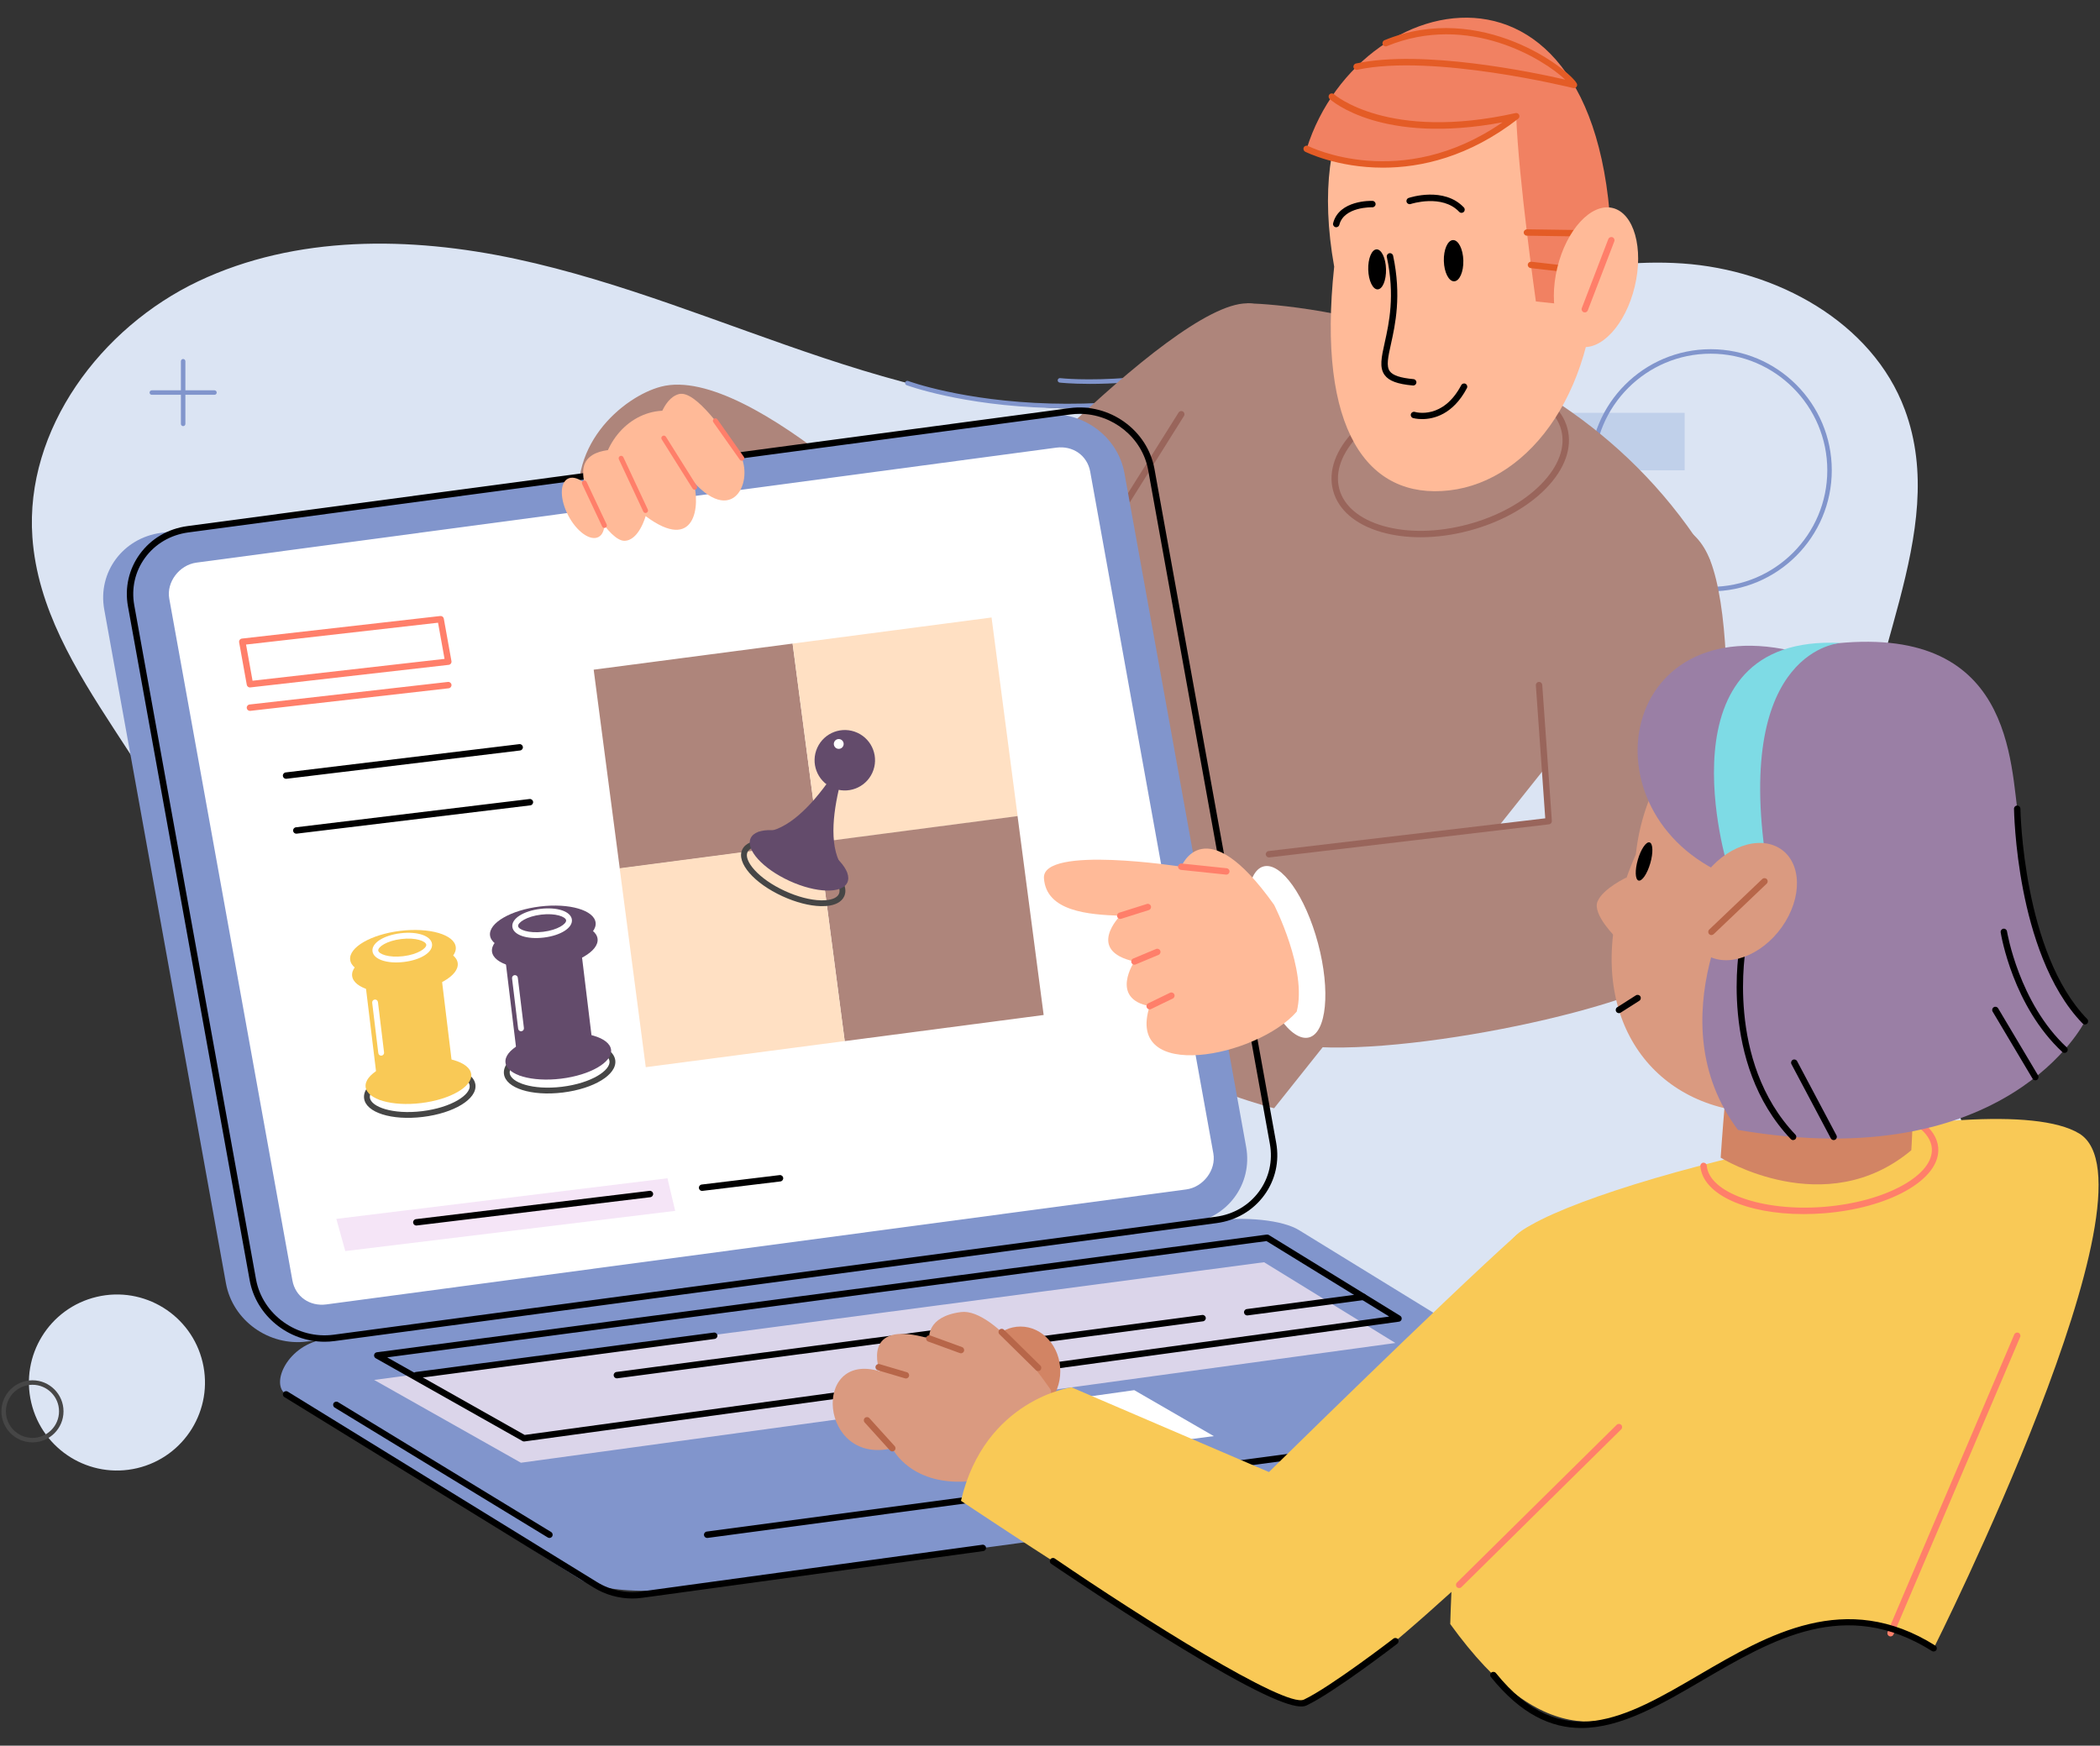<svg xmlns="http://www.w3.org/2000/svg" xml:space="preserve" id="man-explaining-rules-of-chess-to-woman" x="0" y="0" style="enable-background:new 0 0 859.313 714.469" version="1.1" viewBox="0 0 859.313 714.469">
  <rect x="0" y="0" width="859.313" height="714.469" fill="#333333" stroke="none"/>
  <g id="_x31_37">
    <g>
      <g>
        <g>
          <circle cx="47.829" cy="565.843" r="36.02" style="fill:#dbe4f3" transform="rotate(-13.286 47.803 565.727)"></circle>
        </g>
        <g>
          <path d="M529.388,550.21c32.232,6.344,62.651,19.477,93.638,30.382c30.988,10.905,63.59,19.724,96.319,16.905
					c32.729-2.819,65.844-19.173,81.368-48.123c18.299-34.125,8.658-76.309-5.854-112.208
					c-14.511-35.899-33.818-71.508-33.941-110.229c-0.172-54.193,37.382-108.466,18.528-159.274
					c-13.351-35.979-52.68-57.219-90.967-59.834c-38.287-2.615-75.878,9.992-111.589,24.042
					c-35.711,14.05-71.405,29.891-109.534,34.242c-43.923,5.012-88.145-5.601-130.098-19.542
					c-41.952-13.941-82.933-31.334-126.16-40.597c-43.227-9.263-89.983-9.81-129.927,9.132
					c-39.944,18.942-71.016,60.611-67.919,104.71c4.077,58.065,61.627,99.962,71.951,157.247
					c4.323,23.991-0.066,48.953,4.623,72.876c3.679,18.767,12.832,36.103,24.06,51.585c29.207,40.273,73.502,69.329,122.077,80.077
					c23.187,5.131,45.452,4.537,68.934,3.271c9.047-0.488,15.816,0.33,24.724-2.529c11.753-3.772,23.469-7.664,35.202-11.495
					C417.869,553.527,473.566,539.223,529.388,550.21z" style="fill:#dbe4f3"></path>
        </g>
        <g>
          <rect width="73.728" height="23.515" x="615.629" y="168.961" style="fill:#c0d0ea"></rect>
        </g>
        <g>
          <path d="M700.009,242.026c-27.322,0-49.551-22.228-49.551-49.551s22.228-49.551,49.551-49.551
					s49.55,22.228,49.55,49.551S727.331,242.026,700.009,242.026z M700.009,144.76c-26.31,0-47.715,21.405-47.715,47.715
					c0,26.31,21.405,47.715,47.715,47.715c26.31,0,47.714-21.405,47.714-47.715C747.723,166.165,726.319,144.76,700.009,144.76z" style="fill:#8195cc"></path>
        </g>
        <g>
          <path d="M13.284,590.335c-7.006,0-12.705-5.7-12.705-12.705c0-7.005,5.7-12.705,12.705-12.705
					c7.005,0,12.705,5.7,12.705,12.705C25.989,584.635,20.289,590.335,13.284,590.335z M13.284,566.761
					c-5.993,0-10.87,4.876-10.87,10.869c0,5.994,4.876,10.87,10.87,10.87c5.993,0,10.869-4.876,10.869-10.87
					C24.153,571.637,19.277,566.761,13.284,566.761z" style="fill:#464646"></path>
        </g>
        <g>
          <path d="M437.043,167.084c-2.492,0-4.891-0.035-7.203-0.1c-36.394-1.011-58.659-9.259-58.88-9.343
					c-0.474-0.178-0.714-0.708-0.535-1.182c0.179-0.474,0.707-0.715,1.182-0.535c0.219,0.083,22.261,8.238,58.375,9.228
					c33.325,0.917,85.795-4.259,146.503-34.106c0.455-0.224,1.005-0.036,1.229,0.419c0.224,0.455,0.036,1.005-0.419,1.229
					C520.421,160.656,470.708,167.084,437.043,167.084z" style="fill:#8195cc"></path>
        </g>
        <g>
          <path d="M446.058,157.118c-7.897,0-12.382-0.528-12.451-0.536c-0.503-0.062-0.862-0.519-0.801-1.022
					c0.061-0.504,0.51-0.861,1.022-0.801c0.416,0.051,42.408,4.814,98.594-16.131c0.473-0.177,1.003,0.064,1.181,0.539
					c0.177,0.475-0.065,1.004-0.54,1.181c-29.584,11.029-55.029,14.857-71.165,16.126
					C455.71,156.96,450.374,157.118,446.058,157.118z" style="fill:#8195cc"></path>
        </g>
        <g>
          <g>
            <path d="M74.941,174.406c-0.507,0-0.918-0.411-0.918-0.918v-25.642c0-0.507,0.411-0.918,0.918-0.918
						c0.507,0,0.918,0.411,0.918,0.918v25.642C75.859,173.996,75.448,174.406,74.941,174.406z" style="fill:#8195cc"></path>
          </g>
          <g>
            <path d="M87.762,161.585H62.119c-0.507,0-0.918-0.411-0.918-0.918c0-0.507,0.411-0.918,0.918-0.918h25.643
						c0.507,0,0.918,0.411,0.918,0.918C88.68,161.174,88.269,161.585,87.762,161.585z" style="fill:#8195cc"></path>
          </g>
        </g>
        <g>
          <path d="M331.493,196.452c-2.866,0-5.199-2.332-5.199-5.199c0-2.866,2.332-5.198,5.199-5.198
					c2.866,0,5.198,2.332,5.198,5.198C336.692,194.12,334.36,196.452,331.493,196.452z M331.493,187.892
					c-1.854,0-3.363,1.508-3.363,3.362s1.508,3.363,3.363,3.363c1.854,0,3.362-1.509,3.362-3.363S333.347,187.892,331.493,187.892z" style="fill:#8195cc"></path>
        </g>
        <g>
          <g>
            <path d="M545.237,220.475c-0.507,0-0.918-0.411-0.918-0.918v-8.931c0-0.507,0.411-0.918,0.918-0.918
						c0.507,0,0.918,0.411,0.918,0.918v8.931C546.155,220.064,545.744,220.475,545.237,220.475z" style="fill:#8195cc"></path>
          </g>
          <g>
            <path d="M545.237,238.556c-0.507,0-0.918-0.411-0.918-0.918v-8.931c0-0.507,0.411-0.918,0.918-0.918
						c0.507,0,0.918,0.411,0.918,0.918v8.931C546.155,238.145,545.744,238.556,545.237,238.556z" style="fill:#8195cc"></path>
          </g>
          <g>
            <path d="M558.743,225.05h-8.931c-0.507,0-0.918-0.411-0.918-0.918s0.411-0.918,0.918-0.918h8.931
						c0.507,0,0.918,0.411,0.918,0.918S559.25,225.05,558.743,225.05z" style="fill:#8195cc"></path>
          </g>
          <g>
            <path d="M540.662,225.05h-8.931c-0.507,0-0.918-0.411-0.918-0.918s0.411-0.918,0.918-0.918h8.931
						c0.507,0,0.918,0.411,0.918,0.918S541.169,225.05,540.662,225.05z" style="fill:#8195cc"></path>
          </g>
        </g>
        <g>
          <rect width="26.2" height="26.199" x="335.768" y="204.629" style="fill:#c0d0ea"></rect>
        </g>
        <g>
          <path d="M447.535,317.746c-7.25,0-13.15-5.899-13.15-13.15c0-7.25,5.899-13.149,13.15-13.149
					c7.251,0,13.15,5.899,13.15,13.149C460.685,311.847,454.786,317.746,447.535,317.746z M447.535,293.282
					c-6.238,0-11.314,5.075-11.314,11.313c0,6.238,5.075,11.314,11.314,11.314c6.238,0,11.314-5.076,11.314-11.314
					C458.849,298.357,453.773,293.282,447.535,293.282z" style="fill:#8195cc"></path>
        </g>
        <g>
          <g>
            <rect width="14.969" height="14.969" x="491.245" y="178.61" style="fill:#8195cc" transform="rotate(-15.741 498.81 186.102)"></rect>
          </g>
          <g>
            <rect width="14.969" height="14.969" x="505.652" y="174.548" style="fill:#fff" transform="rotate(-15.741 513.237 182.043)"></rect>
          </g>
          <g>
            <rect width="14.969" height="14.969" x="509.706" y="188.929" style="fill:#8195cc" transform="rotate(164.259 517.192 196.402)"></rect>
          </g>
          <g>
            <rect width="14.969" height="14.969" x="495.299" y="192.99" style="fill:#fff" transform="rotate(164.259 502.786 200.461)"></rect>
          </g>
        </g>
      </g>
      <g>
        <g>
          <g>
            <path d="M510.356,124.142c-32.093,0-125.865,104.661-125.865,104.661s-76.715-80.279-114.006-70.555
						c-15.428,4.023-40.438,24.841-32.112,55.099c0,0,124.88,92.919,136.773,96.487c11.893,3.568,95.146-54.866,128.448-75.085
						C536.894,214.531,539.715,124.142,510.356,124.142z" style="fill:#ae857b"></path>
          </g>
          <g>
            <ellipse cx="272.203" cy="197.678" rx="26.311" ry="29.606" style="fill:#ffba98"></ellipse>
          </g>
          <g>
            <path d="M380.258,334.654l130.097-210.511c0,0,126.442,1.189,189.477,105.255L521.357,453.586
						C521.357,453.586,410.826,427.421,380.258,334.654z" style="fill:#ae857b"></path>
          </g>
          <g>
            <path d="M581.256,219.885c-5.656,0-11.051-0.698-15.94-2.099c-10.678-3.058-17.718-9.103-19.822-17.021
						c-2.106-7.917,1.002-16.662,8.75-24.619c7.577-7.782,18.738-13.928,31.432-17.302c12.692-3.374,25.437-3.584,35.871-0.594
						c10.678,3.058,17.718,9.103,19.823,17.022l0,0c2.106,7.917-1.002,16.66-8.748,24.618c-7.577,7.782-18.74,13.927-31.432,17.302
						C594.441,218.985,587.68,219.885,581.256,219.885z M605.606,158.768c-6.191,0-12.724,0.87-19.257,2.608
						c-12.242,3.254-22.976,9.149-30.225,16.596c-7.081,7.272-9.955,15.128-8.096,22.119c1.858,6.99,8.255,12.38,18.011,15.175
						c9.994,2.862,22.235,2.645,34.479-0.609c12.24-3.255,22.974-9.149,30.225-16.597c7.079-7.271,9.953-15.125,8.094-22.117l0,0
						c-1.858-6.99-8.255-12.38-18.011-15.175C616.166,159.433,611.016,158.768,605.606,158.768z" style="fill:#99655b"></path>
          </g>
        </g>
        <g>
          <path d="M408.556,290.176c-0.238,0-0.478-0.065-0.695-0.2c-0.614-0.386-0.799-1.195-0.414-1.807l74.819-119.322
					c0.383-0.615,1.193-0.797,1.806-0.415c0.613,0.386,0.799,1.195,0.413,1.807l-74.818,119.322
					C409.419,289.959,408.992,290.176,408.556,290.176z" style="fill:#99655b"></path>
        </g>
        <g>
          <g>
            <path d="M653.225,102.72c1.515,56.096-26.733,94.149-60.174,97.987c-33.494,3.844-54.256-24.749-47.109-91.561
						c-11.055-62.08,15.59-93.595,49.292-94.505C628.936,13.73,651.71,46.624,653.225,102.72z" style="fill:#ffba98"></path>
          </g>
          <g>
            <path d="M567.15,110.15c0.122,4.521-1.406,8.23-3.414,8.285c-2.007,0.055-3.733-3.567-3.856-8.089s1.406-8.231,3.414-8.285
						C565.302,102.007,567.028,105.628,567.15,110.15z"></path>
          </g>
          <g>
            <path d="M598.791,106.592c0.126,4.659-1.557,8.485-3.759,8.544c-2.202,0.059-4.089-3.669-4.215-8.329
						c-0.126-4.659,1.557-8.484,3.759-8.544C596.778,98.205,598.665,101.933,598.791,106.592z"></path>
          </g>
          <g>
            <path d="M578.286,157.785c-0.041,0-0.08-0.002-0.121-0.005c-6.344-0.582-9.806-1.867-11.58-4.294
						c-2.227-3.053-1.283-7.307,0.022-13.199c1.8-8.126,4.268-19.257,0.887-35.094c-0.152-0.706,0.301-1.405,1.009-1.555
						c0.705-0.155,1.403,0.301,1.555,1.009c3.5,16.393,0.857,28.317-0.893,36.207c-1.155,5.22-1.991,8.991-0.462,11.086
						c1.249,1.71,4.331,2.736,9.7,3.229c0.722,0.067,1.252,0.705,1.186,1.425C579.527,157.275,578.956,157.785,578.286,157.785z"></path>
          </g>
          <g>
            <path d="M581.935,171.528c-2.232,0-3.683-0.416-3.727-0.43c-0.693-0.21-1.084-0.942-0.874-1.635
						c0.21-0.691,0.938-1.089,1.633-0.874c0.511,0.15,11.516,3.184,18.972-10.952c0.336-0.638,1.13-0.889,1.77-0.548
						c0.64,0.338,0.886,1.13,0.548,1.77C594.519,169.738,586.555,171.528,581.935,171.528z"></path>
          </g>
          <g>
            <path d="M658.89,126.637l-30.41-3.26c0,0-7.157-50.473-8.042-75.814c0,0-47.033,34.081-85.766,13.359
						C556.74-9.711,668.782-31.351,658.89,126.637z" style="fill:#f18162"></path>
          </g>
          <g>
            <path d="M565.926,68.62c-18.875,0.002-31.628-6.415-31.859-6.535c-0.641-0.334-0.892-1.124-0.56-1.766
						c0.333-0.643,1.123-0.889,1.767-0.562c0.389,0.202,37.997,19.036,79.557-9.702c-49.322,9.291-69.865-8.756-70.745-9.559
						c-0.534-0.486-0.574-1.312-0.087-1.848c0.483-0.534,1.312-0.579,1.85-0.092c0.215,0.193,22.175,19.339,74.306,7.728
						c0.606-0.128,1.21,0.169,1.471,0.722c0.261,0.555,0.102,1.217-0.383,1.592C601.047,64.292,581.423,68.62,565.926,68.62z" style="fill:#e45c26"></path>
          </g>
          <g>
            <path d="M644.049,36.082c-0.106,0-0.211-0.012-0.317-0.039c-0.57-0.142-57.287-14.144-88.334-7.489
						c-0.693,0.159-1.404-0.299-1.556-1.007s0.298-1.404,1.007-1.556c27.219-5.826,72.082,3.485,85.614,6.583
						c-8.946-8.458-39.537-27.408-72.954-13.69c-0.673,0.281-1.437-0.043-1.71-0.713c-0.276-0.67,0.044-1.435,0.714-1.71
						c39.63-16.272,75.678,12.081,78.691,17.691c0.246,0.457,0.2,1.017-0.12,1.427C644.832,35.899,644.448,36.082,644.049,36.082z" style="fill:#e45c26"></path>
          </g>
          <g>
            <path d="M661.644,113.787c-0.049,0-0.1-0.004-0.152-0.009l-35.171-4.053c-0.718-0.084-1.235-0.734-1.152-1.453
						c0.082-0.717,0.711-1.224,1.452-1.152l35.171,4.053c0.719,0.084,1.235,0.734,1.152,1.453
						C662.867,113.294,662.301,113.787,661.644,113.787z" style="fill:#e45c26"></path>
          </g>
          <g>
            <path d="M659.222,96.963c-0.007,0-0.012,0-0.019,0l-34.41-0.499c-0.724-0.01-1.302-0.606-1.292-1.329
						c0.01-0.723,0.625-1.229,1.329-1.292l34.41,0.499c0.723,0.01,1.302,0.606,1.292,1.329
						C660.523,96.388,659.937,96.963,659.222,96.963z" style="fill:#e45c26"></path>
          </g>
          <g>
            <path d="M659.859,85.119c8.758,2.095,12.822,16.481,9.078,32.133c-3.744,15.652-13.878,26.642-22.636,24.547
						c-8.757-2.095-12.822-16.482-9.078-32.133C640.967,94.015,651.102,83.024,659.859,85.119z" style="fill:#ffba98"></path>
          </g>
          <g>
            <path d="M648.5,127.866c-0.157,0-0.316-0.027-0.469-0.087c-0.676-0.259-1.014-1.017-0.754-1.693l10.839-28.234
						c0.259-0.678,1.024-1.012,1.693-0.754c0.675,0.259,1.014,1.017,0.754,1.693l-10.838,28.234
						C649.523,127.547,649.027,127.866,648.5,127.866z" style="fill:#ff7f6a"></path>
          </g>
          <g>
            <path d="M598.054,87.116c-0.348,0-0.696-0.138-0.954-0.412c-6.985-7.404-19.73-3.247-19.86-3.205
						c-0.686,0.231-1.43-0.14-1.659-0.826c-0.23-0.686,0.14-1.428,0.826-1.659c0.587-0.198,14.477-4.721,22.601,3.891
						c0.497,0.527,0.473,1.357-0.055,1.854C598.701,86.998,598.377,87.116,598.054,87.116z"></path>
          </g>
          <g>
            <path d="M546.783,93.002c-0.108,0-0.215-0.012-0.323-0.039c-0.701-0.177-1.126-0.889-0.95-1.592
						c2.404-9.535,15.535-9.18,16.119-9.154c0.722,0.027,1.287,0.633,1.261,1.357c-0.024,0.722-0.645,1.287-1.355,1.265
						c-0.099-0.015-11.596-0.307-13.482,7.175C547.902,92.606,547.368,93.002,546.783,93.002z"></path>
          </g>
        </g>
      </g>
      <g>
        <g>
          <g>
            <path d="M638.628,601.91l-360.961,48.277c-15.6,2.086-33.634,0.388-40.28-3.793L117.055,570.68
						c-6.646-4.182,0.613-20.562,16.213-22.648l360.961-48.277c15.6-2.086,30.81-0.388,37.455,3.793l123.157,75.713
						C661.487,583.443,654.228,599.823,638.628,601.91z" style="fill:#8195cc"></path>
          </g>
          <g>
            <path d="M289.365,629.453c-0.647,0-1.209-0.477-1.297-1.136c-0.096-0.718,0.408-1.377,1.125-1.473l329.444-44.061
						c0.722-0.106,1.377,0.406,1.473,1.125c0.095,0.719-0.408,1.377-1.125,1.473l-329.445,44.061
						C289.482,629.45,289.423,629.453,289.365,629.453z"></path>
          </g>
          <g>
            <path d="M486.649,500.769l-360.961,48.277c-15.601,2.086-30.477-8.57-33.228-23.803L42.654,249.44
						c-2.751-15.232,7.666-29.272,23.266-31.358l360.961-48.277c15.6-2.086,30.476,8.57,33.227,23.802l49.806,275.804
						C512.666,484.643,502.249,498.683,486.649,500.769z" style="fill:#8195cc"></path>
          </g>
          <g>
            <path d="M132.798,549.146c-14.714,0-27.997-10.584-30.626-25.142L52.366,248.2c-1.379-7.633,0.341-15.243,4.844-21.424
						c4.607-6.325,11.546-10.397,19.538-11.465l360.961-48.277c16.265-2.177,31.821,8.98,34.692,24.869l49.805,275.805
						c1.379,7.635-0.341,15.244-4.845,21.425c-4.606,6.325-11.546,10.395-19.537,11.463l-360.96,48.278
						C135.502,549.057,134.143,549.146,132.798,549.146z M441.788,169.384c-1.235,0-2.481,0.08-3.732,0.248L77.096,217.908
						c-7.276,0.974-13.586,4.671-17.768,10.41c-4.077,5.598-5.633,12.493-4.382,19.418l49.806,275.804
						c2.623,14.526,16.877,24.732,31.763,22.737l360.961-48.278l0,0c7.277-0.973,13.586-4.669,17.767-10.409
						c4.077-5.597,5.633-12.492,4.383-19.416L469.82,192.367C467.417,179.059,455.259,169.384,441.788,169.384z"></path>
          </g>
          <g>
            <path d="M485.373,486.817L133.562,533.87c-6.854,0.917-12.718-3.22-13.909-9.81l-50.39-279.041
						c-1.22-6.755,4.102-13.809,11.127-14.749L432.2,183.217c6.854-0.917,12.718,3.22,13.908,9.81l50.391,279.041
						C497.72,478.823,492.397,485.877,485.373,486.817z" style="fill:#fff"></path>
          </g>
          <g>
            <polygon points="153.095 564.772 213.156 598.668 570.982 549.661 517.249 516.605" style="fill:#dbd5ea"></polygon>
          </g>
          <g>
            <path d="M214.44,589.964c-0.225,0-0.447-0.058-0.644-0.169l-60.061-33.897c-0.49-0.278-0.75-0.838-0.643-1.391
						c0.108-0.553,0.557-0.976,1.115-1.049l364.153-48.167c0.295-0.044,0.602,0.022,0.858,0.183l53.734,33.057
						c0.473,0.29,0.71,0.845,0.595,1.386c-0.112,0.543-0.555,0.954-1.104,1.029l-357.826,49.007
						C214.558,589.961,214.498,589.964,214.44,589.964z M158.437,555.542l56.262,31.753l353.763-48.45l-50.22-30.894
						L158.437,555.542z"></path>
          </g>
          <g>
            <path d="M170.352,564.131c-0.648,0-1.211-0.48-1.298-1.138c-0.094-0.718,0.41-1.377,1.128-1.471l121.907-16.126
						c0.723-0.099,1.376,0.41,1.471,1.127c0.094,0.718-0.411,1.377-1.128,1.471l-121.907,16.125
						C170.467,564.128,170.409,564.131,170.352,564.131z"></path>
          </g>
          <g>
            <path d="M252.416,564.131c-0.648,0-1.211-0.48-1.298-1.138c-0.095-0.718,0.411-1.377,1.128-1.471l133.53-17.664
						c0.714-0.108,1.376,0.41,1.471,1.126c0.095,0.719-0.41,1.377-1.128,1.471l-133.531,17.663
						C252.531,564.128,252.473,564.131,252.416,564.131z"></path>
          </g>
          <g>
            <path d="M510.353,538.383c-0.647,0-1.21-0.479-1.297-1.138c-0.096-0.719,0.409-1.377,1.126-1.471l47.514-6.284
						c0.706-0.101,1.375,0.41,1.471,1.126c0.095,0.718-0.41,1.377-1.127,1.471l-47.513,6.284
						C510.47,538.38,510.412,538.383,510.353,538.383z"></path>
          </g>
          <g>
            <path d="M369.657,556.994c-0.647,0-1.21-0.479-1.298-1.138c-0.095-0.718,0.41-1.377,1.128-1.471l122.435-16.194
						c0.703-0.104,1.375,0.408,1.471,1.127c0.095,0.719-0.409,1.377-1.126,1.471l-122.436,16.194
						C369.773,556.991,369.714,556.994,369.657,556.994z"></path>
          </g>
          <g>
            <polygon points="380.258 580.759 408.831 599.198 496.674 587.775 464.135 568.964" style="fill:#fff"></polygon>
          </g>
        </g>
        <g>
          <path d="M102.271,281.356c-0.627,0-1.175-0.449-1.289-1.079l-3.128-17.387c-0.064-0.357,0.022-0.724,0.239-1.014
					c0.216-0.292,0.542-0.479,0.902-0.521l81.172-9.234c0.684-0.072,1.316,0.391,1.439,1.07l3.128,17.387
					c0.064,0.357-0.022,0.724-0.239,1.014c-0.216,0.292-0.543,0.48-0.903,0.521l-81.172,9.234
					C102.37,281.353,102.32,281.356,102.271,281.356z M100.682,263.802l2.663,14.803l78.562-8.938l-2.663-14.803L100.682,263.802z" style="fill:#ff7f6a"></path>
        </g>
        <g>
          <path d="M102.271,290.947c-0.658,0-1.225-0.493-1.301-1.162c-0.082-0.72,0.435-1.368,1.154-1.45l81.172-9.234
					c0.725-0.072,1.369,0.435,1.451,1.153c0.082,0.72-0.435,1.369-1.154,1.451l-81.172,9.234
					C102.37,290.944,102.32,290.947,102.271,290.947z" style="fill:#ff7f6a"></path>
        </g>
        <g>
          <path d="M258.744,654.232c-5.544,0-11.032-1.536-15.787-4.464l-126.589-77.971c-0.616-0.381-0.808-1.188-0.429-1.804
					c0.38-0.615,1.187-0.806,1.804-0.429l126.588,77.971c5.4,3.328,11.84,4.683,18.116,3.823l139.541-19.122
					c0.712-0.098,1.378,0.403,1.477,1.121c0.098,0.717-0.404,1.377-1.12,1.476l-139.541,19.122
					C261.454,654.141,260.097,654.232,258.744,654.232z"></path>
        </g>
        <g>
          <path d="M224.835,629.453c-0.233,0-0.469-0.061-0.682-0.191l-87.212-53.171c-0.618-0.377-0.813-1.184-0.436-1.802
					c0.378-0.618,1.184-0.812,1.802-0.437l87.212,53.171c0.618,0.377,0.813,1.184,0.436,1.802
					C225.708,629.229,225.277,629.453,224.835,629.453z"></path>
        </g>
        <g>
          <polygon points="141.294 512.044 276.285 495.585 273.129 482.243 137.624 498.863" style="fill:#f5e5f7"></polygon>
        </g>
        <g>
          <path d="M287.284,487.418c-0.654,0-1.218-0.488-1.299-1.154c-0.087-0.718,0.425-1.371,1.144-1.458l31.897-3.864
					c0.72-0.091,1.371,0.425,1.459,1.143c0.087,0.719-0.425,1.371-1.143,1.457l-31.898,3.864
					C287.39,487.414,287.337,487.418,287.284,487.418z"></path>
        </g>
        <g>
          <path d="M170.352,501.582c-0.654,0-1.219-0.488-1.3-1.153c-0.087-0.719,0.425-1.371,1.143-1.457l95.601-11.581
					c0.719-0.089,1.372,0.425,1.459,1.143c0.087,0.719-0.425,1.371-1.143,1.458l-95.601,11.581
					C170.458,501.579,170.405,501.582,170.352,501.582z"></path>
        </g>
        <g>
          <path d="M117.053,318.75c-0.654,0-1.219-0.488-1.3-1.153c-0.087-0.719,0.425-1.371,1.144-1.457l95.601-11.581
					c0.719-0.089,1.372,0.425,1.459,1.143c0.087,0.719-0.425,1.371-1.143,1.457l-95.601,11.581
					C117.159,318.747,117.106,318.75,117.053,318.75z"></path>
        </g>
        <g>
          <path d="M121.241,341.209c-0.654,0-1.219-0.488-1.3-1.153c-0.087-0.719,0.425-1.371,1.144-1.457l95.601-11.581
					c0.719-0.089,1.372,0.425,1.459,1.143c0.087,0.719-0.425,1.371-1.144,1.457L121.4,341.199
					C121.346,341.206,121.294,341.209,121.241,341.209z"></path>
        </g>
        <g>
          <g>
            <rect width="82.105" height="82.105" x="247.911" y="268.409" style="fill:#ae857b" transform="rotate(-7.476 288.867 309.375)"></rect>
          </g>
          <g>
            <rect width="82.105" height="82.105" x="329.318" y="257.73" style="fill:#ffe0c3" transform="rotate(-7.476 370.263 298.71)"></rect>
          </g>
          <g>
            <rect width="82.105" height="82.105" x="339.977" y="338.987" style="fill:#ae857b" transform="rotate(172.524 381.023 380.048)"></rect>
          </g>
          <g>
            <rect width="82.105" height="82.105" x="258.57" y="349.666" style="fill:#ffe0c3" transform="rotate(172.524 299.616 390.724)"></rect>
          </g>
        </g>
        <g>
          <g>
            <path d="M173.025,457.137c-12.773,1.552-23.334-1.795-24.042-7.62c-0.708-5.826,8.744-11.605,21.517-13.157
						c12.773-1.552,23.334,1.795,24.042,7.62C195.25,449.805,185.799,455.585,173.025,457.137z M170.787,438.719
						c-12.035,1.463-19.906,6.713-19.445,10.512c0.462,3.798,9.362,7.011,21.397,5.548c12.034-1.463,19.907-6.713,19.445-10.512
						C191.722,440.468,182.821,437.256,170.787,438.719z" style="fill:#464646"></path>
          </g>
          <g>
            <path d="M192.817,439.632c0.618,5.086-8.551,10.384-20.481,11.834c-11.929,1.45-22.101-1.498-22.719-6.583
						c-0.618-5.086,8.551-10.384,20.481-11.834C182.027,431.599,192.199,434.546,192.817,439.632z" style="fill:#f9c956"></path>
          </g>
          <g>
            <path d="M186.49,387.571c0.618,5.086-8.551,10.384-20.481,11.834c-11.929,1.45-22.101-1.498-22.719-6.584
						c-0.618-5.086,8.552-10.384,20.481-11.834C175.699,379.538,185.871,382.485,186.49,387.571z" style="fill:#f9c956"></path>
          </g>
          <g>
            <path d="M187.295,394.202c0.618,5.086-8.551,10.384-20.481,11.834c-11.929,1.45-22.101-1.498-22.719-6.584
						c-0.618-5.086,8.552-10.384,20.481-11.834C176.505,386.169,186.677,389.116,187.295,394.202z" style="fill:#f9c956"></path>
          </g>
          <g>
            <rect width="31.242" height="58.312" x="151.679" y="390.118" style="fill:#f9c956" transform="rotate(-6.927 167.374 419.44)"></rect>
          </g>
          <g>
            <path d="M156.124,432.058c-0.651,0.079-1.243-0.384-1.323-1.036l-2.504-20.606
						c-0.079-0.652,0.385-1.243,1.036-1.323c0.651-0.079,1.243,0.384,1.323,1.036l2.504,20.606
						C157.239,431.387,156.775,431.979,156.124,432.058z" style="fill:#fff"></path>
          </g>
          <g>
            <path d="M165.316,393.708c-6.945,0.844-12.49-1.043-12.897-4.39c-0.407-3.347,4.525-6.507,11.47-7.351
						c6.946-0.844,12.49,1.043,12.897,4.39C177.193,389.704,172.262,392.864,165.316,393.708z M164.176,384.326
						c-5.998,0.729-9.572,3.274-9.398,4.706c0.174,1.432,4.254,3.047,10.252,2.318c5.998-0.729,9.572-3.274,9.398-4.706
						C174.254,385.212,170.174,383.597,164.176,384.326z" style="fill:#fff"></path>
          </g>
        </g>
        <g>
          <g>
            <path d="M230.253,447.155c-12.773,1.552-23.334-1.795-24.042-7.62c-0.708-5.826,8.744-11.605,21.517-13.157
						c12.773-1.552,23.334,1.794,24.042,7.62C252.478,439.823,243.026,445.602,230.253,447.155z M228.014,428.736
						c-12.035,1.463-19.907,6.713-19.445,10.512c0.462,3.798,9.362,7.011,21.397,5.548c12.035-1.463,19.907-6.713,19.445-10.512
						C248.949,430.486,240.049,427.273,228.014,428.736z" style="fill:#464646"></path>
          </g>
          <g>
            <path d="M250.044,429.649c0.618,5.086-8.552,10.384-20.481,11.834c-11.929,1.45-22.101-1.498-22.719-6.584
						c-0.618-5.086,8.551-10.384,20.481-11.834C239.254,421.616,249.426,424.563,250.044,429.649z" style="fill:#634b6b"></path>
          </g>
          <g>
            <path d="M243.717,377.588c0.618,5.086-8.552,10.384-20.481,11.834c-11.929,1.45-22.101-1.498-22.719-6.584
						c-0.618-5.086,8.551-10.384,20.481-11.834C232.927,369.555,243.099,372.502,243.717,377.588z" style="fill:#634b6b"></path>
          </g>
          <g>
            <path d="M244.523,384.219c0.618,5.086-8.551,10.384-20.481,11.834c-11.929,1.45-22.101-1.498-22.719-6.584
						c-0.618-5.086,8.551-10.384,20.481-11.834C233.733,376.186,243.905,379.134,244.523,384.219z" style="fill:#634b6b"></path>
          </g>
          <g>
            <rect width="31.242" height="58.312" x="208.907" y="380.135" style="fill:#634b6b" transform="rotate(-6.927 224.465 409.113)"></rect>
          </g>
          <g>
            <path d="M213.351,422.075c-0.651,0.079-1.243-0.384-1.323-1.036l-2.504-20.606
						c-0.079-0.652,0.385-1.244,1.036-1.323c0.651-0.079,1.243,0.384,1.323,1.036l2.504,20.606
						C214.467,421.404,214.003,421.996,213.351,422.075z" style="fill:#fff"></path>
          </g>
          <g>
            <path d="M222.544,383.725c-6.945,0.844-12.49-1.043-12.897-4.39c-0.407-3.347,4.525-6.507,11.47-7.351
						c6.945-0.844,12.49,1.043,12.897,4.389C234.421,379.721,229.489,382.881,222.544,383.725z M221.403,374.343
						c-5.998,0.729-9.572,3.274-9.398,4.706c0.174,1.432,4.254,3.047,10.252,2.318c5.998-0.729,9.572-3.274,9.398-4.706
						C231.481,375.229,227.401,373.614,221.403,374.343z" style="fill:#fff"></path>
          </g>
        </g>
        <g>
          <g>
            <path d="M342.732,369.6c-1.715,0.905-4.064,1.345-6.928,1.27c-4.623-0.121-10.158-1.555-15.585-4.038
						c-11.701-5.355-18.954-13.728-16.513-19.064c2.443-5.334,13.521-5.321,25.22,0.032c5.428,2.484,10.131,5.734,13.245,9.152
						c3.349,3.678,4.51,7.198,3.268,9.91l0,0C344.913,368.014,343.994,368.933,342.732,369.6z M307.504,347.168
						c-0.785,0.415-1.344,0.949-1.637,1.589c-1.591,3.478,4.317,10.87,15.341,15.914c5.143,2.353,10.349,3.712,14.658,3.823
						c3.904,0.103,6.603-0.855,7.413-2.619c0,0,0,0,0-0.001c0.809-1.766-0.235-4.435-2.864-7.321
						c-2.903-3.188-7.334-6.239-12.476-8.591C318.943,345.845,310.99,345.328,307.504,347.168z" style="fill:#464646"></path>
          </g>
          <g>
            <path d="M356.942,316.304c2.843-6.213,0.111-13.554-6.102-16.396c-6.213-2.843-13.554-0.111-16.396,6.102
						c-2.843,6.213-0.111,13.553,6.102,16.396C346.759,325.248,354.1,322.516,356.942,316.304z" style="fill:#634b6b"></path>
          </g>
          <g>
            <path d="M346.736,361.174c-2.132,4.659-12.718,4.382-23.646-0.618c-10.928-5-18.058-12.83-15.927-17.489
						c2.132-4.659,12.718-4.382,23.646,0.618C341.737,348.686,348.868,356.516,346.736,361.174z" style="fill:#634b6b"></path>
          </g>
          <g>
            <path d="M328.433,348.88l18.271,8.36c-14.832-14.235,4.137-57.333,4.137-57.333s-20.21,42.53-40.678,40.613
						L328.433,348.88z" style="fill:#634b6b"></path>
          </g>
          <g>
            <path d="M345.04,305.323c0.462-1.01,0.018-2.204-0.992-2.667s-2.204-0.018-2.667,0.992
						c-0.462,1.01-0.018,2.204,0.992,2.666C343.384,306.778,344.578,306.334,345.04,305.323z" style="fill:#fff"></path>
          </g>
        </g>
      </g>
      <g>
        <g>
          <path d="M699.832,229.398c14.101,36.543,4.189,151.026-10.509,166.528
					c-15.061,15.885-115.517,37.418-157.929,31.941c-18.843-2.434-42.016-72.178-12.141-78.247l114.457-13.542
					c0,0-7.239-57.621,3.089-84.678C649.514,218.087,687.896,198.464,699.832,229.398z" style="fill:#ae857b"></path>
        </g>
        <g>
          <path d="M539.348,386.148c5.138,19.326,3.483,36.54-3.698,38.45c-7.181,1.909-17.169-12.209-22.307-31.535
					c-5.139-19.326-3.483-36.54,3.698-38.45C524.222,352.703,534.21,366.822,539.348,386.148z" style="fill:#fff"></path>
        </g>
        <g>
          <path d="M521.357,370.333c0,0,13.672,26.76,9.253,43.708c-16.07,18.588-70.427,29.436-60.168-2.23
					c-16.502-3.122-6.244-18.286-6.244-18.286c-20.07-4.46-5.798-18.732-5.798-18.732c-12.934-0.446-30.328-1.746-31.22-15.368
					c-0.892-13.622,56.195-4.702,56.195-4.702S492.885,330.194,521.357,370.333z" style="fill:#ffba98"></path>
        </g>
        <g>
          <path d="M501.81,357.967c-0.046,0-0.092-0.002-0.138-0.007l-18.434-1.934c-0.72-0.075-1.242-0.72-1.167-1.44
					c0.077-0.72,0.741-1.241,1.44-1.168l18.434,1.934c0.72,0.075,1.243,0.72,1.167,1.441
					C503.041,357.467,502.472,357.967,501.81,357.967z" style="fill:#ff7f6a"></path>
        </g>
        <g>
          <path d="M458.399,376.103c-0.557,0-1.073-0.357-1.25-0.916c-0.218-0.689,0.165-1.427,0.855-1.643l11.299-3.567
					c0.685-0.224,1.427,0.164,1.644,0.855c0.218,0.689-0.165,1.427-0.856,1.643l-11.298,3.567
					C458.662,376.084,458.529,376.103,458.399,376.103z" style="fill:#ff7f6a"></path>
        </g>
        <g>
          <path d="M464.198,394.836c-0.513,0-0.999-0.302-1.21-0.803c-0.279-0.669,0.035-1.437,0.703-1.716l9.366-3.92
					c0.672-0.282,1.436,0.036,1.715,0.702c0.279,0.669-0.035,1.437-0.703,1.715l-9.366,3.92
					C464.537,394.804,464.366,394.836,464.198,394.836z" style="fill:#ff7f6a"></path>
        </g>
        <g>
          <path d="M470.441,413.121c-0.487,0-0.954-0.271-1.18-0.739c-0.316-0.65-0.044-1.436,0.607-1.751l8.888-4.311
					c0.654-0.31,1.436-0.044,1.751,0.608c0.316,0.65,0.044,1.435-0.608,1.751l-8.888,4.311
					C470.828,413.078,470.633,413.121,470.441,413.121z" style="fill:#ff7f6a"></path>
        </g>
        <g>
          <path d="M519.25,350.931c-0.655,0-1.22-0.49-1.3-1.157c-0.085-0.718,0.43-1.37,1.148-1.456l113.214-13.395
					l-3.845-54.429c-0.051-0.722,0.493-1.348,1.215-1.399c0.695-0.056,1.348,0.493,1.399,1.215l3.934,55.676
					c0.049,0.698-0.459,1.312-1.154,1.394l-114.456,13.542C519.354,350.927,519.301,350.931,519.25,350.931z" style="fill:#99655b"></path>
        </g>
      </g>
      <g>
        <g>
          <path d="M593.432,664.692c0,0,3.508-138.131,27.005-159.157c23.497-21.026,194.787-63.083,230.34-41.625
					c35.552,21.458-59.536,210.718-59.536,210.718C705.825,622.892,671.19,772.148,593.432,664.692z" style="fill:#f9c956"></path>
        </g>
        <g>
          <path d="M738.023,496.905c-23.397,0-41.337-8.026-42.235-19.641c-0.055-0.722,0.485-1.352,1.207-1.408
					c0.715-0.033,1.353,0.484,1.408,1.206c0.857,11.093,22.671,18.846,47.629,16.908c12.465-0.963,23.991-4.088,32.458-8.799
					c8.153-4.54,12.419-9.945,12.011-15.22c-0.247-3.22-2.305-6.317-5.951-8.956c-0.587-0.425-0.719-1.244-0.293-1.829
					c0.425-0.587,1.244-0.719,1.829-0.293c4.29,3.104,6.721,6.865,7.03,10.878c0.49,6.355-4.251,12.644-13.351,17.711
					c-8.789,4.893-20.698,8.132-33.532,9.124C743.439,496.799,740.693,496.903,738.023,496.905z" style="fill:#ff7f6a"></path>
        </g>
        <g>
          <g>
            <path d="M802.594,382.548c-15.434,48.655-59.162,80.366-97.668,70.829
						c-38.506-9.537-58.888-50.848-35.552-103.686c5.494-51.159,52.939-82.045,91.445-72.508
						C799.326,286.719,818.029,333.893,802.594,382.548z" style="fill:#da9a80"></path>
          </g>
          <g>
            <path d="M782.097,470.774c0,0,3.986-54.028-6.387-81.98c-10.372-27.952-60.46-10.987-64.758,17.076
						c-4.298,28.062-6.856,67.941-6.856,67.941S746.864,500.334,782.097,470.774z" style="fill:#d28464"></path>
          </g>
          <g>
            <path d="M711.169,462.455c110.621,18.958,141.979-44.461,141.979-44.461
						c-27.712-33.937-24.43-59.927-27.712-86.99c-3.281-27.063-6.199-83.123-92.563-64.701
						c-73.708-16.489-85.376,73.078-19.673,94.409C713.2,360.712,677.249,417.209,711.169,462.455z" style="fill:#9a7fa5"></path>
          </g>
          <g>
            <path d="M733.742,466.614c-0.346,0-0.691-0.137-0.949-0.406c-29.768-31.238-20.972-78.822-20.88-79.301
						c0.136-0.709,0.805-1.169,1.536-1.037c0.71,0.138,1.174,0.824,1.037,1.536c-0.089,0.464-8.617,46.749,20.205,76.993
						c0.5,0.524,0.479,1.354-0.044,1.854C734.393,466.495,734.067,466.614,733.742,466.614z"></path>
          </g>
          <g>
            <path d="M707.082,355.143c0,0-29.721-95.835,46.14-91.984c0,0-43.575,2.172-30.53,89.429L707.082,355.143z" style="fill:#7edbe5"></path>
          </g>
          <g>
            <path d="M730.578,377.224c-7.55,12.448-21.451,18.856-31.048,14.311c-9.598-4.544-11.258-18.32-3.708-30.768
						c7.55-12.449,21.451-18.856,31.049-14.311C736.468,351,738.128,364.776,730.578,377.224z" style="fill:#da9a80"></path>
          </g>
          <g>
            <path d="M700.317,382.708c-0.346,0-0.691-0.137-0.949-0.406c-0.5-0.524-0.48-1.353,0.044-1.853l21.703-20.684
						c0.526-0.503,1.355-0.477,1.854,0.045c0.5,0.524,0.48,1.353-0.044,1.853l-21.703,20.684
						C700.967,382.588,700.641,382.708,700.317,382.708z" style="fill:#b76649"></path>
          </g>
          <g>
            <path d="M675.287,353.325c-1.247,4.31-3.397,7.474-4.8,7.067c-1.404-0.406-1.53-4.229-0.283-8.539
						c1.248-4.31,3.397-7.474,4.801-7.068C676.408,345.192,676.534,349.015,675.287,353.325z"></path>
          </g>
          <g>
            <path d="M661.569,384.057c0,0-10.061-9.704-7.873-15.062c2.188-5.358,11.938-9.898,11.938-9.898L661.569,384.057z
						" style="fill:#da9a80"></path>
          </g>
          <g>
            <path d="M662.461,414.663c-0.434,0-0.856-0.214-1.107-0.606c-0.389-0.611-0.208-1.422,0.401-1.811l7.64-4.865
						c0.611-0.386,1.42-0.208,1.811,0.401c0.389,0.611,0.208,1.422-0.401,1.811l-7.641,4.865
						C662.946,414.597,662.702,414.663,662.461,414.663z"></path>
          </g>
          <g>
            <path d="M853.148,419.304c-0.342,0-0.681-0.133-0.939-0.396c-14.165-14.534-21.044-37.682-24.322-54.541
						c-3.536-18.192-3.76-33.197-3.762-33.347c-0.009-0.723,0.57-1.317,1.294-1.326c0.007,0,0.012,0,0.017,0
						c0.717,0,1.302,0.577,1.311,1.294c0.007,0.589,1.038,59.103,27.34,86.091c0.505,0.519,0.495,1.348-0.024,1.853
						C853.808,419.181,853.477,419.304,853.148,419.304z"></path>
          </g>
          <g>
            <path d="M844.799,430.931c-0.319,0-0.64-0.116-0.892-0.35c-20.215-18.793-25.04-47.754-25.234-48.978
						c-0.114-0.715,0.372-1.386,1.087-1.5c0.715-0.126,1.386,0.372,1.5,1.087c0.048,0.29,4.891,29.306,24.432,47.471
						c0.531,0.491,0.56,1.321,0.067,1.852C845.501,430.791,845.151,430.931,844.799,430.931z"></path>
          </g>
          <g>
            <path d="M832.862,442.15c-0.447,0-0.882-0.228-1.128-0.64l-16.358-27.487c-0.37-0.623-0.165-1.427,0.456-1.797
						c0.623-0.371,1.427-0.164,1.797,0.456l16.358,27.486c0.37,0.623,0.165,1.427-0.456,1.797
						C833.321,442.09,833.089,442.15,832.862,442.15z"></path>
          </g>
          <g>
            <path d="M750.324,466.614c-0.471,0-0.925-0.253-1.161-0.697l-16.11-30.38c-0.338-0.64-0.095-1.434,0.544-1.773
						c0.645-0.336,1.434-0.094,1.773,0.544l16.11,30.381c0.338,0.64,0.096,1.434-0.544,1.773
						C750.74,466.565,750.53,466.614,750.324,466.614z"></path>
          </g>
        </g>
        <g>
          <path d="M433.869,561.22c0,10.099-7.288,18.286-16.279,18.286s-16.279-8.187-16.279-18.286
					c0-10.099,7.288-18.286,16.279-18.286S433.869,551.121,433.869,561.22z" style="fill:#d28464"></path>
        </g>
        <g>
          <path d="M430.041,568.964c0,0-22.546-33.811-36.818-31.964c-14.272,1.847-12.965,10.836-12.965,10.836
					c-28.453-8.346-20.306,13.385-20.306,13.385c-28.033-8.347-24.618,38.61,5.174,31.517c0,0,7.641,16.205,33.062,13.374
					C433.027,602.233,430.041,568.964,430.041,568.964z" style="fill:#da9a80"></path>
        </g>
        <g>
          <path d="M620.437,505.535c-30.769,27.604-101.184,96.947-101.184,96.947l-80.786-34.672
					c0,0-35.513,4.864-45.243,46.442c0,0,124.833,83.741,140.889,82.552c16.056-1.189,101.463-82.644,128.348-112.723
					C689.344,554.002,648.882,480.016,620.437,505.535z" style="fill:#f9c956"></path>
        </g>
        <g>
          <path d="M597.088,649.97c-0.338,0-0.676-0.13-0.932-0.389c-0.508-0.515-0.503-1.345,0.01-1.853l65.372-64.578
					c0.515-0.508,1.345-0.505,1.853,0.01c0.508,0.516,0.503,1.345-0.01,1.853l-65.371,64.578
					C597.754,649.843,597.421,649.97,597.088,649.97z" style="fill:#ff7f6a"></path>
        </g>
        <g>
          <path d="M365.127,594.048c-0.357,0-0.714-0.145-0.972-0.432l-10.349-11.438c-0.486-0.536-0.445-1.366,0.092-1.85
					c0.538-0.485,1.366-0.446,1.851,0.092l10.349,11.438c0.485,0.536,0.444,1.365-0.092,1.85
					C365.756,593.935,365.441,594.048,365.127,594.048z" style="fill:#b76649"></path>
        </g>
        <g>
          <path d="M370.703,564.184c-0.124,0-0.249-0.017-0.374-0.055l-11.15-3.306c-0.694-0.205-1.09-0.935-0.884-1.628
					c0.206-0.694,0.936-1.09,1.63-0.884l11.15,3.306c0.694,0.205,1.09,0.935,0.884,1.628
					C371.79,563.815,371.267,564.184,370.703,564.184z" style="fill:#b76649"></path>
        </g>
        <g>
          <path d="M393.223,553.878c-0.149,0-0.301-0.026-0.45-0.08l-12.964-4.73c-0.679-0.248-1.03-1-0.782-1.679
					c0.247-0.681,1.001-1.031,1.681-0.782l12.964,4.731c0.679,0.247,1.03,1,0.782,1.679
					C394.261,553.549,393.758,553.878,393.223,553.878z" style="fill:#b76649"></path>
        </g>
        <g>
          <path d="M424.793,561.155c-0.332,0-0.664-0.126-0.92-0.377l-14.905-14.687c-0.516-0.508-0.521-1.338-0.014-1.854
					c0.509-0.517,1.338-0.521,1.853-0.013l14.905,14.687c0.516,0.508,0.522,1.338,0.014,1.853
					C425.47,561.025,425.132,561.155,424.793,561.155z" style="fill:#b76649"></path>
        </g>
        <g>
          <path d="M773.614,669.749c-0.172,0-0.347-0.034-0.514-0.104c-0.666-0.283-0.976-1.054-0.693-1.72l51.823-121.744
					c0.285-0.669,1.056-0.969,1.72-0.693c0.666,0.284,0.976,1.055,0.693,1.72L774.82,668.952
					C774.607,669.45,774.122,669.749,773.614,669.749z" style="fill:#ff7f6a"></path>
        </g>
        <g>
          <path d="M647.064,707.235c-12.378,0-24.655-5.577-36.997-20.85c-0.456-0.563-0.369-1.389,0.194-1.843
					c0.56-0.456,1.389-0.37,1.843,0.194c27.109,33.546,53.104,18.339,83.203,0.739c28.093-16.429,59.929-35.055,96.63-11.958
					c0.613,0.386,0.797,1.195,0.411,1.807c-0.386,0.613-1.196,0.797-1.807,0.411c-35.354-22.245-65.122-4.836-93.911,12.001
					C679.698,697.642,663.295,707.233,647.064,707.235z"></path>
        </g>
        <g>
          <path d="M532.423,698.423c-5.07,0-17.762-4.582-54.757-27.473c-24.176-14.958-47.299-30.76-47.53-30.917
					c-0.597-0.41-0.751-1.225-0.342-1.823c0.409-0.595,1.225-0.751,1.822-0.341c35.402,24.219,94.371,61.336,101.934,57.75
					c10.784-5.103,36.376-24.768,36.634-24.966c0.573-0.442,1.394-0.333,1.838,0.241c0.44,0.573,0.335,1.396-0.24,1.838
					c-1.058,0.814-26.072,20.034-37.11,25.256C534.135,698.243,533.428,698.423,532.423,698.423z"></path>
        </g>
      </g>
      <g>
        <g>
          <path d="M301.988,184.665c-5.323-7.318-17.346-25.26-24.239-23.355c-6.892,1.905-8.96,13.622-8.96,13.622
					s-13.325-4.077-13.785,9.219c0,0-16.304-1.934-16.379,8.988c-0.076,10.923,10.866,28.2,16.839,28.2
					c5.973,0,8.73-10.108,8.73-10.108c20.456,15.274,22.514-4.474,19.492-14.103C301.147,216.426,309.222,194.61,301.988,184.665z" style="fill:#ffba98"></path>
        </g>
        <g>
          <path d="M244.688,204.667c3.468,6.587,3.564,13.357,0.216,15.12c-3.349,1.763-8.875-2.149-12.343-8.736
					c-3.468-6.588-3.565-13.357-0.216-15.12C235.694,194.168,241.22,198.079,244.688,204.667z" style="fill:#ffba98"></path>
        </g>
        <g>
          <path d="M284.271,200.445c-0.337,0-0.666-0.167-0.858-0.475l-12.64-20.137c-0.297-0.474-0.154-1.099,0.319-1.395
					c0.474-0.298,1.099-0.157,1.397,0.319l12.64,20.137c0.297,0.473,0.154,1.098-0.319,1.395
					C284.642,200.396,284.456,200.445,284.271,200.445z" style="fill:#ff7f6a"></path>
        </g>
        <g>
          <path d="M264.158,209.949c-0.381,0-0.745-0.216-0.918-0.584l-9.993-21.37c-0.238-0.506-0.018-1.109,0.488-1.347
					c0.508-0.239,1.109-0.017,1.346,0.489l9.993,21.37c0.237,0.506,0.019,1.109-0.488,1.346
					C264.448,209.919,264.302,209.949,264.158,209.949z" style="fill:#ff7f6a"></path>
        </g>
        <g>
          <path d="M247.324,216.079c-0.38,0-0.744-0.215-0.916-0.581l-8.202-17.402c-0.238-0.505-0.021-1.109,0.484-1.348
					c0.506-0.239,1.11-0.021,1.348,0.485l8.202,17.402c0.239,0.505,0.022,1.109-0.484,1.348
					C247.615,216.049,247.468,216.079,247.324,216.079z" style="fill:#ff7f6a"></path>
        </g>
        <g>
          <path d="M303.555,188.579c-0.318,0-0.631-0.149-0.828-0.428l-10.832-15.345c-0.323-0.458-0.214-1.089,0.243-1.411
					c0.456-0.323,1.089-0.215,1.412,0.243l10.833,15.345c0.322,0.458,0.214,1.09-0.243,1.411
					C303.961,188.518,303.757,188.579,303.555,188.579z" style="fill:#ff7f6a"></path>
        </g>
      </g>
    </g>
  </g>
</svg>
